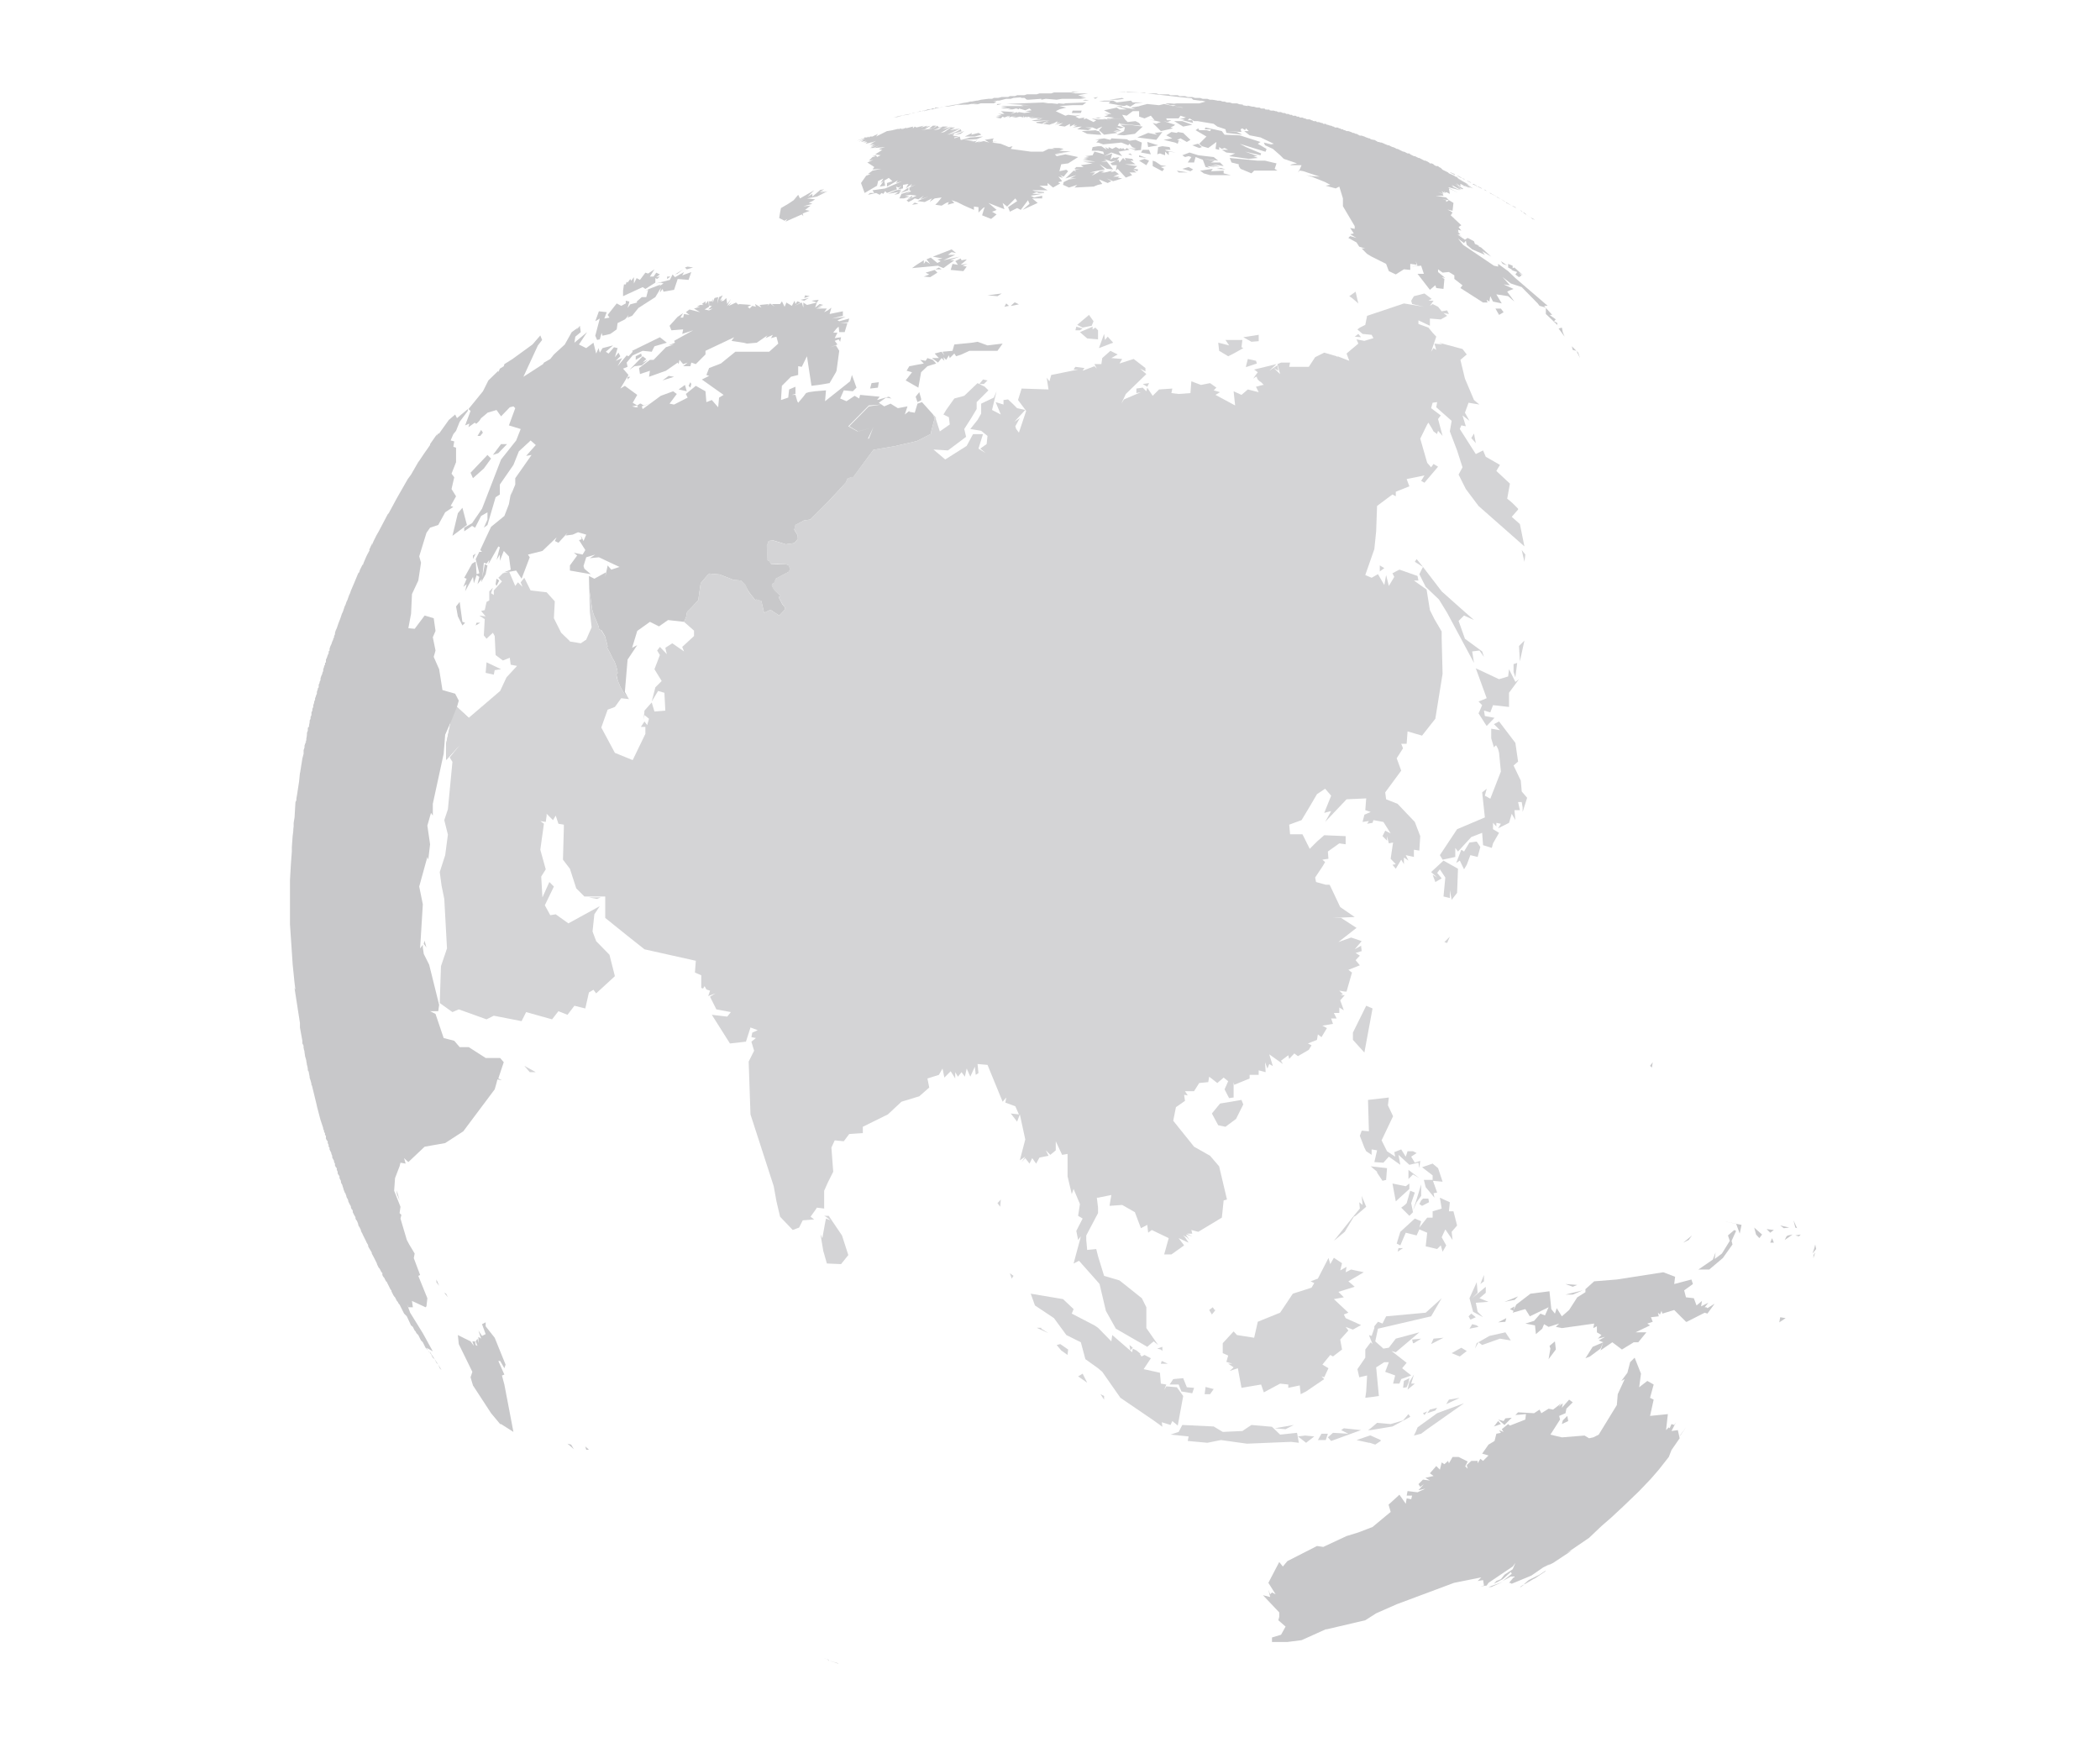 <svg width="688" height="576" fill="none" xmlns="http://www.w3.org/2000/svg">
  <g opacity=".3">
    <path d="M302.064 131.754l-1.484.494-.891 2.967-1.78-.297v-.296l-1.484 1.186.89-2.67-3.166.594-2.374-1.484-2.078.89-.89-.593-4.155.593-6.431 6.527 2.869 1.681 5.046-1.384-1.484 3.757h-.297l1.781-3.757-4.947 1.384H280.892l-2.968-1.681 6.728-6.823 4.155-.297-.891-.593 2.375-1.681 1.781.296-.891-.593-3.858 1.088.89-1.088-6.43-.593-.297 1.186-1.484-.89-2.671 1.78-2.078-.89 1.187-2.67 2.968.297 1.188-1.186-1.484-4.154-.594 2.077-8.211 6.526.296-3.56-3.561.297-2.078.297-.89.296-.89 1.187-1.682 1.978-.297-.495-.594-2.076h-1.187l1.187-.297v-2.373l-2.077.89-.297 2.67-2.374.791.296-4.648 2.968-2.966 2.375-.594v-2.867l1.187.197 1.682-3.461 1.484 9.691 2.374-.296 3.562-.594 2.077-3.56.198-.494.89-6.527-1.088-1.78-1.781.594 2.276-.89-.891-1.187 1.287-.494.494.791.297-1.484-2.078.297.891-1.78h-1.385l1.088-1.384.693-.594.197 1.78h1.781l.891-2.966h-2.375l2.671-.297.297-1.186-3.265.89-.593-.297 2.671-1.187-4.452.594 3.562-.89v-1.484l-4.353.89.593-2.076-1.187.89-1.187.593.89-1.187h-3.561l.89-.296 1.187-.297h-1.484l1.781-.593-1.187-.297-1.484 1.187.593-1.681.594-.89-2.374.296 1.78.594-3.264.79-1.187-.79v1.681l-.495-1.681-2.374 1.087 1.978-1.087-1.088-.396-.594.89-.296-1.088-.891 1.681-1.781-1.087-.593 1.384-.891-1.78-.593.89h-2.671l.89.89-1.484-1.088-.89.791.395-.593-2.968.297.594.89-2.078-1.187.297.89-1.187-.297-.89.89-.594-.593 1.187-.593-4.155-.297v.297l-.89-.791-2.375 1.087.891-1.087-1.385 1.087 1.187-2.274-1.187 1.681-.297-1.978-.89.89-.891.198.594-.791-.891.593.891-1.78-1.187.594-.594 2.076.297-2.076-1.187.296-.594 1.484v-1.187l-.297.791h-.89v1.483h.89l-1.187 1.187 1.484-.297-1.187.594-1.484-.297 1.484-.89-.297-1.978-.89 1.088v-.89l-1.187.89.593.297h-1.187l-1.088.593h1.088l-1.979.593 1.979 1.187-3.463-.89-1.187.89 1.187.89-1.78-.297-.297 1.187h-.891l.891-1.483-1.781 1.186-2.671 2.967.593 1.483 3.859-.297-.297 1.484 3.562-1.187-6.233 3.461.297.593-2.078.89 1.781-.296-2.671.89-4.057 4.153h-1.187l-3.561 2.67.297 1.978 3.264-1.088-.296 1.978 5.54-1.978 3.858-2.67.297.494.297-1.384 1.187 1.384 1.484-.494-1.484 1.187h2.374l.297-1.187 1.484.494 3.166-3.164v-1.187l9.398-4.45-.89 1.187 3.858.593 1.187.297 3.265-.297 3.463-2.373-.594.89 2.374-1.088-.593 1.088 1.781-.494.593 2.274-2.968 2.67h-11.08l-4.749 3.857-3.858 1.483-.89 2.274.89.297-2.374 1.187 7.123 5.043-1.484.89-.297 3.164-2.078-2.373-1.78.692-.297-3.56-3.166-1.78-3.265 2.67.594 1.187-4.452 2.274-1.484-.297 2.374-3.164-1.187-.89-4.056 1.483-3.364 2.473-2.572 1.878-.297-.89 2.869-.988-2.275.692-.891-.594h-.296l-.891.594v.296l.297.297h-.89l-1.089-.297 1.682-.296-1.484-.89 1.484-2.571-4.056-2.967-1.484.89 2.671-4.45-1.781-2.076 1.484-.594-.296-1.384 1.978-2.373 3.265-1.484 2.968.297.89-1.78 4.056-1.187-2.275-1.78-9.102 4.45.198.297-1.385 1.483-.593-.296-2.968 3.56 1.484-2.67-2.078.89 1.484-1.484-.594-1.186-1.187 1.483.891-2.967-1.188-.296-1.78 2.076-.891-.593 2.375-2.077-3.463.89-.89 1.484-.396-1.484-.791 1.78-.891-3.56-2.374 1.78-.594-.296-1.781-.89 2.672-4.055-4.156 3.461.297-1.977 1.781-1.484-.297-2.076-1.187 1.483.594-.89-2.078 1.483-2.275 4.055-3.562 3.263-1.187 1.483-2.078 1.187-.296.494-6.431 4.154 4.749-10.285 1.385-1.78-.594-1.483-2.572 2.967-6.53 4.746-2.671 1.681-.198.693-1.286.791-.494 1.186v-.494l-3.265 3.164-1.781 3.56-4.749 5.834.693.594-1.781 4.746 1.385-.593-.297 1.187 2.078-1.484.297.297h.297l.89-.89.594-.89 1.78-1.483.297-.297 2.968-.89 1.484 2.077 2.869-2.967 1.187-.297.594.594-2.078 5.636 3.859 1.187-1.484 3.758-4.947 6.229-6.233 16.119-3.264 4.746-2.573 1.484v1.186l2.573-1.78.989.594 1.979-3.857 2.077-1.186v2.373l-1.187 2.67 1.187-.89 2.671-9.098 1.385-.89v-3.263l4.452-6.428 1.781-4.449 3.858-3.56 1.682 1.483-3.166 3.56 1.781-.297-5.342 7.614v2.077l-1.484 3.56.297-2.077-.891 4.945-1.484 3.856-4.353 3.56-1.78 3.758-1.781 3.856.593.594h-.89l-1.187 2.373 1.187 4.648-.89.296-.297-4.153-1.187.692-2.573 4.648.792.297-1.088 2.669 1.088-.89-.495 2.374 2.572-4.747.297 2.077.891-2.67.89.593-.594 2.373 1.385-1.681-.197 1.088 1.484-2.67.593-2.867-.89-.396-.792 4.252.495-4.746.89.296.891-1.186-.297 1.384 3.265-5.834.494.296-1.088 4.154 1.088-1.78v2.076l1.286-3.263 1.682 1.78.594 4.351-2.276.89 1.385-.198h.396l2.276-.395 1.78 2.67 2.672-7.021-.594-.89 4.749-1.187 4.649-4.45-.593 1.187 1.187.593 2.968-3.263-.594.89 2.276-.297 1.781-.791 2.671.791-.891 2.077-.89-1.78.297 1.186-.891.297 2.078 3.263-.89 1.484-2.869-.594 1.088.89-2.375 3.264v1.681l6.827 1.186-2.078-1.78-.297-.89.891-2.867 2.968-.89-1.781 1.186 2.968-.296 6.727 3.164-2.671.89-1.187-1.384-.792 3.757.198-1.483-3.759 2.077-1.781-.89.099 4.252.989 6.823.495 1.681.792 1.78.791 1.978.198.988.791.297 1.089 1.879.494 1.78.396 1.582-.198.396.989 1.78.792 1.681.692 1.186.495 1.385.396 1.384.099.989-.396.396.198.988.297 1.187.791 1.879 1.187 2.076 1.583 1.978-1.286-2.373.89-10.581 3.166-4.746-1.682.89 1.682-5.538 4.155-2.967 2.968 1.484 2.968-2.077 5.244.593.692-1.681.297-1.582 1.583-1.582 2.077-2.275.792-5.537 2.176-2.571.693-.594 3.364.297 4.55 1.78 2.375.198 1.385 1.384.791 1.582.693 1.088 1.879 2.373.297-.197 1.682.494.89 3.857 2.078-.989 2.869 1.879.989-.989.792-.89.099-.791-.891-1.088-1.187-2.274.693-.297-2.177-2.176-.692-1.384.296-.593.495-.198.495-1.384 4.254-2.275.494-.89-.593-1.285-1.187-.396-2.572.099-1.979-.099-.495-.89-.593-.297-.198-4.845.494-1.483 1.484-.198 4.156 1.285 2.77-.395 1.187-1.384-.099-1.187-1.088-1.78.395-1.582 2.77-1.484 2.078-.296 5.54-5.538 4.056-4.351 2.078-2.274.495-1.187 1.187-.494h.692l6.629-8.999 6.925-1.187 7.321-1.681 4.65-2.373v-.593l1.187-4.549-.594-1.286-3.561-3.955zM351.431 30l-.594.297 2.671-.297h-2.077zM313.243 34.45h-.593l1.78-.297-1.187.297 1.781-.297-1.187.297 3.165-.297-1.385.297 2.276-.297h-.297l1.781-.297-1.187.297 2.374-.297-1.484.297h1.187l.99-.297h4.353l.89-.593h-1.187l1.484-.296h.593l2.276-.594h1.484l.89-.296 2.572-.198-.198.198h1.188l.494.296h-.198l.594.297h.594l4.056-.297v.297l1.484-.297 3.561.297 1.781-.297h6.134l1.781-.296-1.781-.297 1.484-.297h-1.484l-.891-.296 3.265-.594h-4.155l-1.484-.296h-5.54l-.89.296h-3.859l-.89.297h-3.166l-.89.297h-2.375l-.395.197-.495.1h-1.484l-.594.296h-2.077l-1.187.297h-1.385l-.594.296h-1.187l-2.375.297-1.187.297h-.297l-1.582.296h-.495l-.891.198.792-.099-8.409 1.582h.89l2.968-.494zM301.074 36.625l.99-.197.791-.198-.198.198 2.276-.594h.692l.495-.198.494-.098h-.197l1.484-.297h.296l1.188-.198-1.583.198h-1.385l-.198.297h-.891l-.099.099-.099.098-.593.1.692-.199-1.088.198h-.297l-.099.1-1.088.296.989-.198-.593.198H302.36l-.296.198H301.47l-1.385.395.89-.198h.099zM300.085 36.823l-.989.198-.396.198.693-.198.692-.198zM298.7 37.219l-3.66.692 2.275-.297 1.385-.395z" fill="#47484E"/>
    <path d="M295.534 37.91h-.494l-2.375.594 1.286-.198 1.583-.395zM294.644 38.208l-.693.098-.692.198 1.385-.296zM317.002 33.461l-.494.099h.197l.297-.099zM315.914 33.56l-1.484.297 2.078-.297h-.594zM368.546 30h-2.375l2.671.099-.296-.099zM373.492 30.297l-4.65-.198.594.198h4.056zM375.471 30.494l-.495-.197h-1.484l1.979.197zM359.147 39.394l-.89.593-1.781-.89-.594-.296-.89.296.297-.593-1.781.297-1.187-.593 1.781-.594-1.781.297-2.374-.297-.891.297-3.166-1.483 1.188-.594 2.275-.593-2.275-.495 4.353-.296h3.264l1.187-.89-7.419.296.593.198-2.275-.198-.297.198-1.781-.198h-2.968l1.781-.296h-1.187l-12.663.494 7.617.396h-2.869l.891.296h-7.42l2.077.495h-2.077l.89.297h2.375l-.891.296h1.484l1.187-.296.891.296v-.296l2.077.593 1.385-.593.693.593-2.078.297 1.781.296-2.077.297-1.781-.297-.594.297v-.297l-2.077.594 1.187-.594-4.452-.296 1.187.89h-2.078l1.188.296-1.682.297h1.978l-2.275.297h1.484l-1.484.296 1.682.297.593-.593.594.296 1.484-.593-.594.593.891-.593-.297.593.89-.296h1.484l-1.484.296h1.484l1.188-.296 1.187.296v-.593l.297.593.593-.296.297.296.297-.296.89.296 1.385-.296-1.781.593 4.749-.297-2.572.297.791.296 1.187-.296-.791.395-2.671.198 1.088.297 4.749-.297-4.353.593.198.297 1.78.297.891-.594 1.484-.593-1.187.593-.594.297 1.286-.297h.198l-1.781.594 2.078.296 1.484-.593-.891.593 2.078-1.186-.297.593 1.187-.297-1.78.89 2.671-.593-1.484.89 2.077.297 1.682-.89v.89l1.781-.89-.594.593h1.188l-1.484.593 2.968-.296-1.484.89 3.561.296 1.187-.593-2.077-.297h2.374l1.385.594.396-.297 1.385-.593-1.088 1.186 1.681 1.484 4.452-.594-1.484-.593 2.375.297-2.078-.594 2.375.297-1.781-1.187 1.484.297 1.187-.297-2.078-.593.594-.89.297.297 6.727.593-.593-.89-1.188-.593-2.572.296-.89-.89-.891-1.483 1.484.297 1.979-1.483h2.078v1.78l1.78.593 2.078-.89 1.187 1.483-1.781-.297 3.859.89-.891.297-.593.297-1.188-.297 2.672 2.67 4.056-.89-.891-.297 1.188-.593.296-.297-3.759-1.186 1.385.296 1.187-.593h-1.484l-.198-.593h4.057l.593-.89 1.781.593-2.078.593h1.781l-.89.297 3.561.89-.297-.89h-1.484l.594-.593 1.484.89h1.187l1.682.296 3.562.594 1.187.89 2.671.89.297 1.186 5.243.594-1.781-.89-3.462-.297 4.946.297-.297-.89.594-.297.89.593.297-.593.891.89h-1.484l1.78 1.385 3.562.692 4.353 2.076-.89.198-2.375-.593.396.89 2.572 1.186 2.375 2.077 1.187 1.187 4.353 1.483-1.682.297-.594.296h3.76l-.594 1.385-.594.989.594-.594 1.187.198 5.343 1.78-2.968-.198v-.099h-.297l-1.187-.197 1.484.395v.099h.296l4.452 1.78 1.682.89-1.484.297 3.265.89 1.187-.594 1.187 3.857v2.57l3.859 6.527v.89l-1.484-.296 1.187 1.78-1.187.296 2.077 1.187-2.077-.593-.594.593 2.671 1.483.891 1.385 1.978.593h-1.187l1.781 1.78 1.484.89 4.748 2.373.891 2.373 2.275 1.088 2.671-1.681 2.078.198v-1.978l2.078.297-.297-1.187.593 1.483-2.077.297 3.265-.297.89 2.67h-2.078l4.057 5.241 1.78-1.483.297.89 2.375.297.296-3.264-.89-.593 1.187.297-2.374-1.978v-.89l1.484 1.088 2.077-.198 1.781 1.088v1.186l2.671 2.077-.692.89 7.42 4.746h1.484l-.297-.89.89.594.297-1.78.89 1.78 2.869.593-1.78-2.966 3.858.593 2.077 1.78-2.374-3.263.594-.297 1.484-.593-3.265-1.484 2.077.297-2.374-2.67 2.671 2.077 3.562 1.186 5.243 5.34.594.791 2.077.594v2.076l4.65 4.45-.89-.89v-.593l-1.089-.594.594-.593-2.078-1.483h.891l-2.078-2.275-.296-.395-.297-.297h1.187l-10.586-9.097-2.374-2.275-3.265-2.373v.89l-1.385-.297-10.091-6.823-1.682-2.076 1.979 1.483.593-.791.297 1.384 1.781 1.484 4.155 1.78-.89-1.187 2.968 1.78-3.265-2.967-1.187-.593h.593l-1.484-.594-.296-.89-2.078-1.087-.89.593-2.573-1.78 1.781.89-1.484-.89h.792l-1.682-1.483 1.088.89-.198-.89 1.088.296-.89-1.186.89-.593-3.462-3.264.593-.89-.89-.593-.791-.395 1.681.395.297-2.571-1.484-.89-.89.593V65.6l-1.187-.297 2.077.297-.89-.89-3.562-.593h2.672l-.297-.594-1.484-.593 1.781.593-.594-.89.89.594v-.594l.297.594.297-.297 1.187.593-.297-1.78 3.166 1.484-3.463-1.78h.594l3.265.89-2.77-1.385.692.198-.593-.593 2.077 1.187h.198v.296h.89l-1.385-.89 1.781.89.198-.297-2.869-1.483 1.385.593-.791-.89 1.385 1.187v-.89l1.187.593h-.297l1.484.594-1.187-.593h.297l1.187.593h.593l-1.187-.593.792.296.395.297.594.297-.89-.495 1.187.495-2.375-1.583.891.396-.297-.297-.297-.099-.297-.197-1.088-.594-1.781-.89 1.979.89-1.979-1.088.495.198-.791-.593h-.297l-.297-.297-1.781-.79-.297-.297-1.78-.89-.297-.297-.297-.297-.593-.297-.297-.296h-.594l-.593-.297-.297-.296-.594-.297h-.593l-.297-.297-1.088-.593h-.396l-1.682-.89h-.297l-1.187-.593h-.297l-1.187-.594-.297-.296h-.593l-1.188-.594h-.296l-.594-.296-1.187-.594h-.297l-.495-.296-.692-.297h-.198l-.594-.297-.593-.296h-.297l-1.187-.495-.89-.395h-.297l-.594-.198h-.297l-1.187-.692h-.297l-.89-.198-.297-.297h-.297l-.791-.296h-.099l-.594-.297-.89-.297h-.594l-1.088-.593h-.297l-.593-.297h-.297l-.594-.296-.89-.297h-.594l-.593-.297h-.297l-.297-.296h-.297l-.395-.1-.099-.098-.099-.099h-.297l-.593-.297h-.891l-.297-.296h-.296l-.594-.297h-.297l-.791-.297h-.297l-.396-.296h-.791l-.297-.297h-.297l-.89-.297h-.594l-.297-.296h-.593l-.495-.1-.099-.197h-.297l-.593-.297h-.891l-.593-.296h-.297l-.594-.297h-.89l-.297-.296h-.593l-.495-.297h-.89l-.297-.297h-.594l-.593-.296h-.594l-.594-.297h-.593l-.594-.297h-.89l-.594-.296h-.296l-.594-.198h-.89l-.693-.198h.297l-.495-.198h-.198l.198.1h-.198l-.692-.1h-.198v-.198l-.396-.098h-.89l-.495-.297h-.89l-.99-.297h-.494l-1.583-.395.099.197-1.781-.296h.297l-.198-.198-.989-.099-.891-.297h-1.484l-.89-.296h-.89l-.792-.297h-.593l-.891-.296h-.89l-.297-.1-1.286-.197h-.792l-.89-.297h-1.484l-.89-.296h-1.682l-.891-.297h-1.484l-.89-.297h-1.781l-.593-.296h-2.375l-.593-.297h-3.166l-.89-.297h-2.869l10.486 1.187 3.958.395.494.495 2.276.297h.593l1.187.296-2.077.593h-8.211l.89.198-2.078-.198h-1.78l1.78.594h1.781l-.89.296 3.264.495h-.593l-2.671-.495-2.968-.692-1.682.396-3.858-.396-2.671.692h.296l-2.968.495 1.484.593-4.155-.692-.494-.396h-1.781l1.286.297 2.275.791h-2.374l-.89-.593-4.156.89 2.375 1.187h-2.375l1.484.296-1.484.594 3.265.296-1.187.297 4.749.296-5.936-.296.297.296 1.484.297-1.781-.297-1.484-.296.89.296h-2.275l-2.078-.296.594.296.89.297z" fill="#47484E"/>
    <path d="M359.741 31.78l-1.484.297.593.296.891-.593zM368.249 32.373l-.594-.296-4.155.593h2.671l2.078-.297zM354.695 32.967h2.078l-1.187-.297-.891.297zM363.203 33.856l5.046.89.89-.296 1.187.494 1.682-1.088 2.375-.296h-3.265l-.594-.593-4.65.593-1.187-.593h-2.968l-1.682.296h3.76l-.594.593zM326.797 34.054l-.297.396 1.682-.396h-1.385zM351.134 37.02h2.968l.296-.79h-2.968l-.296.79zM358.851 38.8h.89l1.088-.296h-1.088l-.89.297zM387.343 39.69h-2.671l2.967 1.78 2.968-.592-3.264-1.187zM367.062 40.877l1.484.89-.297 1.187-2.374 1.187 2.374.198 3.561-.495 2.573-2.373-4.353-.594h-2.968zM347.968 59.37l-1.187-1.484 1.484.395-.891-.89 1.089.495 1.484-1.78-.594-.494-2.275.494.593-2.274 2.276-.297 3.264-2.077-4.155-.89-2.869.594-.593-.594 3.264-.296h-2.968l4.947-.594-3.759-.296 1.385-.594-1.385-.296h-2.375l.891.296h-2.078l-1.781.89h-4.056l-6.529-.89.593-.89-1.187.297-2.671-1.088-2.869-.395 1.781-.495-1.484.297v-.692l-.594.692.89-1.187-2.968.495 1.484.89-1.78-.495-2.078.495 1.187-.495-2.077.495.89-.89-.593.395-1.781.297 1.187-.297-3.166-.395 4.056-.198 2.078-.89-4.155.297-2.869.79h-.297l-.297-1.087-1.781.593v-.296l1.484-.297-2.077-.297.297-.098.296-.1-.296.1.296-.495-2.077.297 5.045-1.187-2.374.297 1.781-.297-.297-.593-1.583.89-2.869.89 4.452-2.077-3.858 1.187 3.561-1.187-3.265.593 1.781-.89h-1.385l-2.176 1.484-1.188.297 3.562-2.077-2.968.89 1.781-.89h-1.781l-1.187.89-1.781.297 2.968-1.187-1.187.297-.495-.594-1.286.89-4.056.593 2.671-.593-1.484.297 1.979-1.187-1.089.297-.593.297.099-.1.494-.494-2.077.593.89-.593-2.077.593 1.781-.593-2.078.593-.594-.296-.593.593v-.593l-2.375.593.297-.297-1.484.594.594-.593-.792.593v-.297l-1.187.297.495-.297.692-.297-.89.396-2.078.495-1.78.296-3.562 1.78.594-.89-.891.495.297-.198-1.187.593h-.791l-.396.297-.297-.297-.198.297h-.89l-.297.296-2.374.791 2.968-.79-2.375 1.186 1.781-.692-.89.692 1.681-.396-1.088.594 1.484-.594-1.187.594 1.187-.198-.593.593 2.473-.593.989-.396-1.978 1.187 1.385-.198-1.781.495 2.077-.297-1.681.593 1.088-.296-.891.593 1.781-.593-1.978.89h1.088l2.077-.89-1.78.89 3.561-.297-2.077.593.89.297h.297l-2.375 1.483 1.781.297-1.187.593-.297-.593-1.187.297h1.187l-1.187.296-1.187 1.187 1.484-.297-1.979.89 2.276 1.484-.594.79 2.968-.197-2.968.593-1.484 1.088h.89l-1.484.593-1.681 2.374 1.187 3.263 4.056-2.373.297-1.187v-.297l1.187-.593.593-.297-.89 1.484.989-.693-1.286 1.88 1.781-.297-.297-1.681 1.484-.89 1.187 1.087-1.78.594v1.186l3.561-2.076-.593.89 1.978-.594-5.54 2.373-4.155.594.594.89h-1.385l-.693.593 2.671-.593 1.187.593.594-.593.593.297.594-.89.594.593 3.264-1.187-.296-.89.89.297.89-.593-1.187 1.186 1.682-.297v-1.186l1.781-.297-.891 1.483 2.078-1.483-.594.89 1.781-.593-2.077.89v.89l.593.297-2.077 1.186 1.78-1.187-2.869.89-.692 1.484h1.484l1.781-.594-1.484-.296 1.78-.297 2.078.297-2.671 1.186-.594.297.594.593 1.187-.593.89-.593 1.188.296 1.78-1.186-1.187 1.186 2.671-.89-2.968 1.187-.593.297 2.374.296.594-.296 1.78-.89-.593.89v.296l.198-.296 1.286-.89 2.275-.297-1.187 1.483-.89.89 2.077.297 1.484-.89.891-.297-.297.594v.296l.89-.296 1.187-.297-.89-.89 1.781.593 2.374 1.187 3.166 1.384v-1.087l1.484.198v1.78l1.484-1.484.593-.296-.296.692-.594 1.977 2.968 1.187 1.781-1.483-1.484-.89.89-.297.594-.297-2.671-2.274 5.243 2.077-.594-2.077 1.484 1.187 2.672-2.67.593.89-2.968 1.978.594 1.483 2.374-1.187 1.187.593 2.375-3.164.494 1.187-2.275 1.977 4.947-2.274-1.781-1.483h3.264v-.89l-2.671.593-1.088-.593 3.759-.593h-3.264l1.484-.594.593.297h1.781v-.297l-2.968-.297.495.198-1.385-.494h5.045l-2.671-1.483h2.671v-.89L345 61.446l2.078-1.187h.296l-.296-.296-.297-.1v-.197l1.187-.297z" fill="#47484E"/>
    <path d="M303.845 41.47l.89-.296-1.385.495.495-.198zM304.438 42.064h1.385l.891-.89h-1.089l-1.187.89zM311.561 41.767l.495-.296-.594.297h.099zM315.914 42.954l-3.265 1.286 2.078-.396 1.187-.89zM414.648 49.678l.297-.89-2.869-1.68.89-.594-6.826-2.175-4.947-.198-.89-1.187-5.343-1.187-.296.594h2.077l-.297.593-1.187-.297h-2.374l-.297-.593-.495.297-.395.296 3.561 2.077-2.374 2.373.89.791 2.078.594 2.671-1.978-.297 2.274 1.187.297v-.89l.891.593.89-.296 1.187.593h-2.077l1.484.89 2.869.297-1.979.89 6.431.89 2.968-.297-1.484-.593h1.484l-4.156-1.484 5.046 1.187.198-.593-4.947-2.077-2.077-1.088 8.31 2.571h.198zM359.741 42.954l-.891-.297-4.452.297 1.781.89 3.562.297h1.088l-.791-1.187h-.297zM378.241 43.547l.89.594-2.968-.594-3.561 1.484 6.233.79 1.978-2.57-2.572.296zM386.749 45.327l2.078 1.187 1.187-.692-1.781-1.681-.594-.594-1.78-.296-.297.296-1.781-.296-1.682 1.088 1.979.988-2.869.495 3.759.89.891.395.296-.989 1.188.594-1.484-.89h-.297l.593-.198.594-.297zM316.112 44.734h3.265l2.077-.593-.296-.297-.594-.297-2.374.594.296-.593-2.374 1.186zM374.086 46.712l-2.078-.89-1.978.296-.891-.494-5.045-.297-.297.495-2.077-.495-1.979.297-.89.198h1.187l-.297.296-.594.594h.594l1.682.593 5.936-.593 2.275.89.396-.495.89 1.088 1.385.593-2.671-.296 2.374.593-.593.297 2.968-.297h-.594l.297-2.373z" fill="#47484E"/>
    <path d="M374.383 49.085l-.594.89 3.265.593-.594-1.483h-2.077zM376.164 48.195l3.264-.593-3.561-1.088.297 1.681zM393.773 48.195l-1.187-1.088h-.198l-1.781.495 2.276.89.89-.297zM372.602 54.425l-4.056-.593h3.462l-1.682-1.187h1.089l-.495-.593-2.374-.297.297.89-.891-.89-1.187 1.483-.297-.89-.593.198.89-1.088-1.781.297v-.297l-1.187.89.594-2.076-2.672.89 2.375-1.187 3.561 1.187-1.187-1.484 3.562-.593-.891-.593-.593.593-.594-.593-.297.296-.593-.296-.297.296-1.187-.593-1.187.593-1.188-.593v.593l-1.187-.593.594.89-1.781-1.187h-1.088l-1.781.297-.297 1.187h2.078l1.682.296.296.89-1.978-.593-1.187-.297-.594 1.187-2.374.297 1.187.296-1.781.297 1.484.297-1.781.296 4.155.594h-4.155l3.265.593-3.858.593.89.594h-2.374l-.594.593 1.781.198h-1.781l.594.593-.891-.198-2.671 2.571 3.562-1.087-2.078 1.087h2.078l-2.375.297-1.78.89-.198.89 1.978.89 2.672-.89-.891.89 5.936-.297h.297l1.484-.593 1.385-.297-1.088-1.483 2.869 1.187 1.187-.594-1.484-.89 2.077.89 2.968-.89-1.484-.296.594-.297h-2.078l2.078-.89-3.858.395 3.561-.395-1.187-.89-3.858.89 2.374-.495.594-.593-2.375.593h-1.187l1.187-.593-1.781.198-.494.395-2.078 1.088 1.187-1.087h-1.78l2.671-.594 2.275-.395-1.781-1.681 2.375 1.483 2.077.198-2.077-2.571h-1.781l1.781-.297-.891-.593 2.375.89 1.682-.297-1.979.89.594.593h1.484l-.297 1.78.593-.593 2.672 2.868 2.077-.791-.89-.89h2.275l-1.187-.99 1.484.594.297-.593-1.484-.198 1.187-.89zM381.704 49.085h1.78l-.296-.89-2.375-.297-1.385.297-.297 2.373.891-.296.791.296.891.297v-1.187l1.187 1.187v-1.187l2.374.297-3.166-.593-.395-.297zM394.96 54.722l1.484.296-.89-.593 2.671.297-1.781-.594 3.265.594-2.374-.89 3.561.593-1.187-1.187h-2.968l1.187-.593-3.561-.593 4.749.593-1.484-1.187-5.046-.593-2.869-.89-2.374.89.89.593 1.187-.296.891.296-1.188 1.78h2.078l.495-1.78 2.374.89.89 2.374z" fill="#47484E"/>
    <path d="M370.327 50.272l-.693.296 1.286.297-.593-.593zM373.196 50.865v.593l2.374.297-2.374-.89zM417.616 55.315l.593-1.78-3.759-.89h-2.374l-9.201-.89.594 1.483 2.374.594v.593l.594.89 3.561 1.483.89-.89h7.618l-.89-.593zM373.196 52.645l2.374 1.483.89-1.483-1.484-.593-1.78.593zM380.319 54.128l-1.781-1.186-.891-.297v1.78l3.166 1.681.594-.791-1.088-.593 1.78-.297-1.78-.297zM387.343 55.315l2.671.791.89-.593-1.484-.791-2.077.593zM398.522 55.315l2.968.198-1.484-.495-1.484.297zM400.896 55.908l-4.155.198.594-.791-4.155.593 1.187.89 2.077.594h6.827l-2.375-.594v-.89zM386.156 56.502h2.968l-3.562-.594.594.593zM476.48 56.996l-1.187-.494h-.297l1.781.89-.297-.396zM478.953 58.38l-.198-.197-1.088-.594h-.297l1.089.594.494.197zM479.646 58.776h.297l-.594-.297-.396-.099.198.1.495.296zM482.02 59.963l-.297-.297-1.088-.494.198.197 1.187.594zM483.9 61.05l-.099-.197-.594-.297-.296-.297h-.594l1.187.593.396.198zM485.285 61.742h.297l-1.187-.593-.495-.099.198.1 1.187.593zM297.612 62.336v-.89l-2.572 1.78 2.572-.89zM268.526 62.336l.198-.099.692-.494-.89.593z" fill="#47484E"/>
    <path d="M257.94 71.73l-.593.89 5.342-2.373.495.593-.198-.89 2.275-.89-1.484-.297 1.781-1.384-2.374.198 2.968-.791-1.188-.396 1.188-.494.89-.594-2.671-.296 3.265-.594 3.561-1.78-2.968.89 2.375-.89-2.078.297 1.484-.89-1.286.198-2.572 2.175v-.89l-1.484.89 2.077-2.076-4.65 2.67-.593-1.187-1.484 1.78-1.781 1.187-2.374 1.384-.297 1.483-.297 1.78 1.781.89.89-.593zM295.336 62.04l-1.78.296-2.672 1.187 3.463-.594-1.385.89 1.484-.297.89-1.186-.89.494.89-.79zM487.066 62.633l-.297-.297-.594-.297.297.297.594.297zM488.748 63.523l-.495-.297h-.297l1.187.593-.395-.297z" fill="#47484E"/>
    <path d="M489.539 63.918l-.791-.395.593.395h.198zM489.935 64.116l-.396-.198.693.494-.297-.296zM491.716 65.204l-1.484-.791.296.296 1.188.495zM492.903 65.896l-1.188-.692 1.484.988-.296-.296zM489.638 64.116l-.297-.198-.198-.099.495.297zM298.799 64.116l-1.484 1.186 1.484-.593v-.593zM495.277 67.379l-1.979-1.187.198.297 1.781.89zM496.761 68.17l-.297-.296-.593-.297-.594-.198.89.495.594.296zM299.689 66.39l-.89.692 2.078-.296-1.188-.396zM498.839 69.357l-.891-.594.495.396.396.198zM499.729 69.95l-.297-.297-.593-.296.89.593z" fill="#47484E"/>
    <path d="M499.432 69.95l.693.495-.396-.495-.89-.395.593.395zM501.015 70.939l-.89-.494.198.098.692.396zM501.411 71.137l-.396-.198.495.297-.099-.1zM502.895 72.027l-1.385-.791.494.494.891.297zM498.839 69.555l-.396-.396-.198-.099.297.297.297.198zM307.307 87.057l.594.297 1.187.495 1.484-1.088 2.077-1.484h-1.484l3.265-1.186-5.342 1.186 3.858-1.78h-2.374l1.187-.89 1.484.297-1.484-1.186-6.134 2.373 3.166.593-1.682.297 1.088.593-1.088.593-2.176-1.78-1.385.594 1.187 1.483-1.484-.89-.594.89v-1.187l-2.374 1.484-1.484 1.088 8.508-.792zM316.706 84.98l-1.682.297-.297-.593-1.781.89.297.297.594.89-1.781-.297-.594 1.978 4.155.395 1.089-1.483-1.386-.297 1.682-.593-2.275.297 1.781-1.484.198-.296zM492.309 86.464l1.484.495-2.078-1.385.594.89zM496.167 87.65l-.593.198v-.79l-1.484-.594v1.187l1.484.79h-.594l2.078.693-.594.791 1.187.89.891-.593-.891-.89 1.385.89-2.869-2.571zM227.073 87.65l-1.78-.296-.891.297.594.593 2.077-.593z" fill="#47484E"/>
    <path d="M307.604 87.65l-1.187.594h2.077l-.89-.593zM211.442 94.672l3.265-2.077v-1.483l.594.296.89-.79-1.187.197 1.187-.89-1.187-.593-.89 1.285h-1.188l1.484-2.373-2.077 1.384-.891-.296-1.78 2.373-1.089-.593-.89 1.78v-2.077l-.89 1.187-.297-.594-.891 1.187-.296-.297-.297.89h-.594l-.297 2.077v1.78l6.431-2.967.89.594zM223.809 88.244l-2.671 1.681.89-.297 1.781-1.384zM304.735 90.815l2.374-1.483-.89-.89-2.968.89 1.187.593-1.781.692 2.078.198z" fill="#47484E"/>
    <path d="M195.613 111.383l.891-.197.593-2.077.297.89 2.572-.593 2.078-1.484.297-2.076 2.374-1.187.594-.593.593-.89-.296.89 1.484-.593 2.077-2.571 5.54-3.56 1.781-2.967-.297 1.483.891-1.186.296.89 3.463-.594 1.187-3.56 3.562.297.89-2.571-2.968 1.088.594-1.088-2.968 1.681-.792-.89-.89 1.78-4.749 1.187 1.781-.297.89.297-1.484.89.594-.594-3.858 1.484-1.187.593.89-.297-.594 2.374h-1.484l-1.681 1.483.197.297-2.275.593-.89 1.187.593-2.077-1.187-.297v.89l-1.484.791-1.484-.79-2.968 3.757.594.89-1.682.297.791-2.077-2.572-.297-1.187 3.264 1.484-.89-1.484 5.636.593 1.384z" fill="#47484E"/>
    <path d="M218.565 90.617v.791l1.089-.79h-1.089zM323.532 96.748l3.265.297 1.385-.89-4.65.593zM141.795 442.752l-3.265-5.934-4.155-6.724-1.088-2.966.494 1.186h1.484l-.297-2.076 4.452 2.076.297-.296.297-2.67-2.968-7.318.593-.297-2.077-5.537.297-1.484-1.781-2.966-.791-1.483-2.078-7.021.297-1.187-.594-.593.297-2.077-2.078-5.241.297-4.153 1.484-3.857.297-1.186 1.682.296-.495-1.78 1.385 1.286 5.342-5.043 6.728-1.187 5.936-3.857 10.289-13.745.593-2.076.297-1.187 1.484.297-1.187-.594 1.781-5.34-1.188-1.384h-4.748l-5.541-3.56H150.6l-1.781-2.076-3.463-.89-2.671-7.911-1.781-.89h2.671l.297-2.077-3.265-13.152-1.78-3.56-.297-2.076v-.89l-.891 1.186.891-14.437-1.187-5.834 2.671-9.691.297.89.593-5.043-.89-6.131 1.187-4.154.594.89v-3.856l3.561-16.415.495-6.23 1.781-4.055-1.484 7.021v5.34l4.748-5.34 2.671-8.504-3.858-3.56.594-2.076-1.187-2.275-4.156-1.186-1.088-6.824-1.781-4.054.594-2.076-.89-4.351.89-2.077-.594-4.153-2.968-.89-3.264 4.351-2.078-.198.891-4.747.296-6.427 2.078-4.45.89-5.834-.593-2.077 2.374-7.713 1.187-1.681 2.671-.89 2.276-4.153 2.671-1.78-.89-.297 1.78-3.164-1.484-2.374.891-3.856-.891-1.187 1.484-3.758v-4.746l-.89-.297.297-1.78-1.187-.296.89-2.077.89-1.088 1.188-2.966 2.671-3.56v-.594l-3.562 2.967-.593-1.187-2.078 1.78-2.968 4.154-.198.296h-.297l.891-1.186-.891 1.186-.593.791.198-.593-2.276 3.263v.297l-2.077 2.967-1.781 2.669.297-.593-2.671 4.648-1.089 1.483-3.561 6.23-2.671 4.944-.297.297-2.968 5.636-.792 1.385-.395.791-.495.989-.594 1.483.198-.89-1.088 2.373h.198l-.792 1.484-.296.593-.891 2.077-.296.89v-.396l-.891 1.78-.297.89-.296.297-1.484 3.56-.891 2.076-.297.89-.296.593-.594 1.682-.297.593-.297.89-.296.593-.594 1.78-.297.593-.297.89-.197.594-.693 1.78-.198.593-.297.89-.296.593-.297.89v.495l-.297.593v.396l-.198.395-.099.099v.297l-.297.593-.296.89-.297.593-.297.89v.594l-.297.296v.594l-.297.593-.296.89-.297.593v.89l-.297.198v.593l-.297.396v.296l-.297.791v.594l-.296.593v.297l-.297.593-.297.89v.593l-.297.594v.296l-.297.594v.89l-.296.296v.297l-.297.89v.593l-.297.594v.197l-.297.693v.494l-.296.593v.396l-.297.791v.593l-.297.594v.593l-.297.593v.89l-.297.594v.593l-.296.593v.593l-.198.89v.396l-.099.198-.297.296v.89l-.297.791v.594l-.099.791-.099.395v.594l-.395.89.296-.495v.198l-.296.593-.198.594v.593l-.297.89v1.187l-.396 1.483-.791 4.944v-.296l-.297 2.966-.594 3.857-.296 1.78v.494l-.297.593-.297 5.044-.297 1.78v1.186l-.297 2.077.297-1.483-.297 2.274v-.198l-.296 4.055v1.483l-.297 3.856L95 288.39v14.437l.89 13.251.594 5.835.297 2.373-.297-.594 1.78 11.471v1.484l.792 4.351v.89l.297.494.099.395v.594l.099.296v.099l.198.693v.197l.198 1.385.395 1.384v.198l.198 1.088v.197l.099.198.198.989v.593l.198.198.198.692v.297l.099.297v.099l.099.395v.396l.296.89.297 1.087v.396l.198.297 1.583 6.526v.198l.099.198v.099l1.088 4.153.89 2.67v.296l.198.396v.099l.099.099v.494l.297.297v.593l.297.297v.89l.297.593.296.297v.593l.297.593v.594l.297.296v.594l.594 1.186v.297l.296.593v.594l.594 1.087v.396l.297.494v.594l.297.593.296.297v.593l.297.593v.594l.198.296.396.594v.593l.297.593.098.099.099.494v.297l.396.692.198.693v.098l.099.099.198.791.297.693v.197l.197.099.396 1.088v.198l.297.593.099.099.198.494v.297l.593 1.187.099.099.198.494v.297l.297.593.198.099v.099l.099.296v.396l.593 1.187.099.099.198.395v.396l.297.593.198.099v.099l.396.989v.296l.296.594.099.098.495.989v.297l.297.593.099.099.198.495.593 1.186.594 1.187v.099l.593.989v.395l.297.593.198.297.692 1.187v.296l.594 1.088.198.396.89 1.78v.197l.594 1.187.297.297.593 1.186.297.198v.692l.297.594.297.296.593 1.187.297.198v.099l.594 1.186.296.594.297.593.297.297v.296l.594 1.187.296.494.297.297.297.593.297.594.297.296.296.594.297.296 1.484 2.967.891.89 1.385 2.966.593.495.594 1.186.297.297.296.593.594.594.89 1.78.594.593.89 1.78.891.89-.594-.89 2.078 1.187z" fill="#47484E"/>
    <path d="M140.607 443.048l.297.297-.593-.89.296.593z" fill="#47484E"/>
    <path d="M140.904 443.345l.297.297.594 1.186.593.495.594 1.186.593.594-2.671-4.055v.297zM144.07 448.289l.594.594-1.089-1.78.495 1.186zM263.777 96.748l-.297.89 1.781-.593-1.484-.297zM263.48 98.528l1.484-.89-2.671.594 1.187.296zM332.337 99.122l-1.187 1.087h.296l2.375-.494-1.187-.593h-.297zM329.072 100.506l1.484-.297-.89-.79-.594 1.087zM492.606 102.286l-.89-1.187h-1.781l1.187 2.077 1.484-.89zM512.59 110.296l-.594-1.484-.296-1.483-1.089.297 1.979 2.67zM320.267 111.977l-1.781.296-5.837.594-.593 2.076-3.265.297.594 1.187-.891-1.187-2.275.593 1.385 1.484h-2.276l1.979 1.483 1.187-1.483.891.89-.297-1.187.89.89.891-1.483.296.89 1.484-1.484.594.89 1.781-.593 2.572-1.187h9.201l1.681-2.373-4.946.593-3.265-1.186zM516.448 114.943l-1.484-1.483.297 1.187 1.187.296zM517.042 115.537l-.594-.594 1.187 2.374-.593-1.78zM208.277 116.723v1.187l1.978-1.187-.198-.89-1.78.89zM210.255 119.69l2.078-1.78-1.781.89 1.187-1.187-1.187-.89-4.353 4.45 1.682-1.186 2.374-.297zM303.844 117.317l-.593.89-1.781-.297 1.187 1.187-4.748.89-.891 1.483 1.781.494-2.078 2.67 4.155 2.374.891-5.044 2.077-1.977 2.869-.89-1.088-1.187-1.781-.593zM219.06 123.151l-1.979 1.483 3.76-1.186-1.781-.297zM205.605 124.338l.891-.89h-.891v.89zM226.183 125.228l-.593 1.186.593.593.297-1.186-.297-.593zM285.542 125.524l-.495 1.78 2.573-.297.297-1.779-2.375.296zM224.403 126.118l-2.078 1.483 2.671.593-.593-2.076zM301.767 131.161v-.594l-.594-2.076-1.187 1.483.594 1.78 1.187-.593zM157.624 140.852l-1.187 1.977h.89l.89-1.087-.593-.89zM164.153 145.499l-2.671 3.56 1.781-.593 2.869-2.967h-1.979zM154.952 156.673l3.562-3.164 2.374-3.263-1.187-1.187-5.54 5.834.791 1.78zM151.49 166.364l-1.484 1.78-1.781 7.417 4.749-3.56-1.484-5.637zM154.953 181.988v1.187l.89-1.78-.89.593zM162.669 189.603l-.297 1.779.297.594.891-1.78-.891-.593zM150.006 201.963l1.484 2.967.89-.89-.89-.297-.89-6.526-1.188 1.483.594 3.263zM155.843 204.93l1.484-.89h-1.187l-.297.89zM427.311 304.904l2.078-.593-2.672-.396.594.989zM138.827 309.255l.89 1.187-.594-2.077v-.297l-.296 1.187zM541.478 348.018l-.89 1.187.593.593.297-1.78zM130.022 391.232l.89 2.076-.593-2.076-.297-1.187v1.187zM588.767 402.406l-1.187-2.571.594 2.373.593.198zM568.783 400.923l1.187 3.263.594-2.868-5.936-1.186 4.155.791zM586.195 402.208l-2.968-.692 1.187.89 1.781-.198zM575.313 404.483l1.088 1.186.89-1.186-2.572-2.275.594 2.275zM579.962 403.889l1.188-.89-2.375-.296 1.187 1.186zM568.189 402.999l-2.077 1.78.593 1.78-2.572 4.153-2.374 1.78.297-2.175-.891 2.373-4.748 3.263h3.561l4.452-3.757 3.166-4.45-.297-1.187 1.484-3.263-.594-.297zM585.305 405.076l-.594 1.187.891-.594 1.681-1.186-1.484.296-.494.297zM589.361 405.076l.594-.593-1.781.296 1.187.297zM554.339 404.779l-2.869 2.373 1.781-.89 1.088-1.483zM579.963 407.152h1.187l-.594-1.483-.593 1.483zM594.703 407.746l-.296 1.186-.594 1.78 1.187-1.483-.297-1.483zM594.11 412.196l.593-1.879-.593.89v.989zM559.088 428.314h-.594l1.187-1.483-2.374 1.186.297-1.78-1.781 1.484-.89-2.374-2.573-.296-.593-2.275 2.869-2.076-.495-1.483-5.639 1.483.297-2.373-3.858-1.484-15.236 2.374-7.42.593-2.869 2.571v.989l-2.671 1.681-2.671 4.153-2.374 2.077-1.682-2.67-.594 1.78-1.187-1.484-.594-5.834-6.232.791-4.65 3.56-.89 1.879.296-1.286-1.484.89 1.188.594-.297.593 4.155-1.187 1.484 2.374 6.134-2.967-1.188 2.67-1.484-.593-2.077 2.373-2.869.89 3.166.593.296 2.868 2.078-1.78.594-1.483 1.484.89 3.462-1.088-1.088 1.088 1.979.395 10.585-1.483-.297 1.483 1.188-.593v1.978l1.484.89-1.188 1.186 2.375-.593-2.078 1.187 1.484.593-3.462 1.483-2.375 3.758 1.484-.593 3.463-2.571.89-2.077-.89 2.67 3.858-2.67 3.166 2.373 3.858-2.373h1.484l2.671-3.263h-3.561l4.749-2.275-.891-.593 1.781-.593-.594-1.484 2.573-.296-.297-1.187.692.593.495-1.186.297.89 3.858-1.187 3.858 3.857h.297l5.837-2.967.891.297 2.374-3.264-2.374 1.484-.297-.297zM143.872 421.293l-.89-2.076v.89l.89 1.186z" fill="#47484E"/>
    <path d="M516.745 420.997l-3.858-.297 2.374.89 1.484-.593zM518.526 422.776l-5.639 1.385h2.374l3.265-1.385zM145.554 423.568l1.187 1.483-.593-1.187-.594-.296zM496.167 425.941l1.188-1.187-4.452 1.78 2.968-.593h.296zM582.93 433.258l2.078-1.384-1.781-.297-.297 1.681zM493.199 433.061l.297-1.187-2.671 1.384 2.374-.197zM164.45 450.662l.791-.296-1.978-4.45h.593l1.385 2.373.396-1.186-3.561-8.801-2.968-3.758v-1.286l-1.187.594 1.187 3.263-1.187.593-1.188-1.78.891 2.67-.891-.593v2.077l-.296-1.484-.594.89.594 1.484-.594-.297-.198-1.187h-.89l.494 1.484-1.088-1.484-4.155-2.076.297 2.966 4.452 9.098-.594 1.78.792 2.67 5.935 9.097 2.968 3.56h.297l4.056 2.571-2.968-15.525-.791-2.967zM509.721 442.158l-.297-2.67-1.781 1.484.297.89-.593 3.461 2.374-3.165zM547.612 468.857l1.484-2.867-.594.89-.89-.297-.594 1.385-.296-.297-.891.89.594-5.241-5.837.593 1.187-5.34-1.187-.593 1.187-4.351-2.078-1.187-2.671 2.077.594-4.45-2.078-5.241-1.484 1.483-.89 3.461-1.979 2.67 1.089-.593-2.276 4.944-.297 3.56-5.936 9.691-1.78.89-1.385.297-1.484-.89-7.42.593-3.76-.89 3.166-4.944-.297-1.187 2.078-.89.297-1.483 2.077-2.077-1.187-.89-2.374 2.67.297-1.483-1.385 1.187.89-1.187-2.671 2.077-1.484-.297-2.375 1.483-.593-1.186-1.781 1.186-5.243-.296-.891.89 3.463-.297-.198 1.78-5.045 1.978-.594-.495-2.078 1.681.594.89-1.484-.593.594.89-1.484.296-.594 2.374-1.979 1.186-2.077 2.967 2.077.593-1.78 1.78-.891-.692-.89 1.483v-.791h-2.078l-1.484 1.385.297 1.186-.791-.791.791-1.582-2.968-1.483h-1.978l-1.188 2.076-.296-.791-1.188 1.088-.89-.593-.594 2.373-1.187-1.187-2.077 2.374 1.187.89-2.671.593 1.484.89-2.276-.297-1.484 1.483.594.89 1.187-.89-1.781 1.978 2.276-.494-2.572 1.186-3.265-.395-.297 1.483h1.781l-.297 1.187-1.484-.297-.297 1.78-2.077-2.966-3.562 3.263.693 2.373-5.936 4.944-4.65 1.78-3.858 1.187-7.618 3.56-2.078-.297-9.695 4.945-1.484 1.779-1.187-1.483-3.562 6.823 2.375 3.758-1.187-.593-.594.593-.594-1.483.594 2.373-2.374-.593 5.342 5.636v1.483l-.297 1.088 2.374 2.077-1.484 2.67-2.967.89v1.483h5.045l4.65-.593 7.914-3.56h.297l12.663-2.967 3.562-2.274 6.727-2.967 18.797-7.021 8.904-1.78-1.187 1.187 1.781-.297.296 1.78-1.187.297 2.078-.297.593-.89 7.915-5.34.89-1.186-.89 2.076-2.671 1.78-1.187 1.484-1.484.593-.792.89 2.869-1.483 2.671-2.374.297.594-2.968 2.373 2.671-1.483h1.188v.296h-.297l-1.484 1.78h.297l.593.297 6.431-2.67 3.858-2.67 2.374-1.187-.89.594 1.781-.89 6.134-4.055-1.781.792.89-.495 6.53-4.45 4.056-3.856 2.968-2.571 4.155-3.857 5.243-5.043 3.859-4.054 2.572-2.967 3.265-4.153.89-2.275 2.671-3.856-.593-2.67-2.078.296z" fill="#47484E"/>
    <path d="M511.7 466.583l2.077-.989-.297-1.681-1.484 1.484-.296 1.186zM495.277 464.507l-2.078.197-.593.89-1.781-.494 2.078 1.78 2.374-2.373zM491.716 466.583l-.891-.989-1.385 1.78 2.276-.791zM550.283 470.638l2.078-2.967-1.781 2.373-.297.594zM185.918 473.011l2.078 1.78-.891-1.484-1.187-.296zM192.052 474.988h.89l-1.187-1.087.297 1.087zM504.379 515.927l-3.562 1.78-1.385 1.187v.198l2.869-1.681.594-.297 3.561-2.373h-.297l-1.78 1.186zM497.948 519.982h.297l1.187-.89-.593.296-.891.594zM488.55 519.982l3.759-1.681-4.65 1.681h.891zM269.416 543.22l1.484.396-.297-.099-1.187-.297zM270.9 543.616l.594.395v-.198l-.594-.197zM271.494 544.11h.297l-.297-.099v.099zM272.582 544.407l.396.099 1.385.494h.396l-2.968-.89.791.297z" fill="#47484E"/>
    <path d="M339.46 381.244l1.088-1.977 2.968-.594-.89-1.78 1.484 1.484 1.78-1.484v-2.966l2.078 4.45 1.781-.297v7.317l1.385 5.835.593-1.681 2.078 4.944-.594 3.857 1.484.89-2.077 4.054.593 2.967.891-1.187-.297 1.187-2.078 7.713 1.781-.89 6.233 7.021.494.593 2.078 8.801 3.265 5.834 10.289 5.933 2.077-1.78 1.484 1.187-3.858-5.538v-6.823l-1.484-2.966-7.321-5.835-5.046-1.483-1.978-6.428-.594-2.373-2.968.297-.297-3.263v-1.484l3.859-7.317v-1.78l-.396-3.264h.396l4.353-.89-.594 3.56 4.155-.296 4.155 2.373 1.979 5.241 2.078-1.088.296 2.571 1.188-.89 5.54 2.67-1.484 5.34h2.374l4.155-2.967-1.78-2.373 3.264 1.483-1.187-1.779-.594-.594 1.188.594.89.89-.594-.89-.593-.89 2.077.593-1.78-.89h1.78l-.296-1.187 2.275.594 7.717-4.648.593-5.637 1.089-.296-2.573-10.878-2.968-3.461-5.243-2.966-6.826-8.505.89-4.449 2.968-2.077-.297-1.978 1.187.198-.89-1.384h2.968l1.682-2.67 2.968-.297.297-1.78 2.671 2.077 2.077-1.78 1.484 1.186-1.187 2.67 1.484 2.868 1.484-.198v-5.043l.198.89 5.045-2.077v-1.186h2.968v-1.484l2.276.594-.198-3.264.791 2.077.594-1.483 1.187.692-1.187-3.857 4.452 3.165-.594-1.088 2.375-1.78.296 1.187 1.682-1.78 1.187.89 3.562-2.077.89-1.483-1.187-.593 2.968-1.187.297-1.78 1.187.89 1.781-2.967-1.484-.791 3.463-.593-.594-1.78h1.781l-.891-1.78h1.781v-1.78l1.484.89-1.187-3.263 1.484-1.681h-1.484l.89-.297-1.187-1.187 1.781.297h.593l1.781-6.23-1.187-.89 3.759-1.483-1.385-1.681 1.385-1.483-1.385-.89 1.979-.594-.198-1.78-2.077 1.187 2.275-2.67-.791-.297-2.672-.89-4.155 1.484 5.936-4.648-5.045-3.263h-2.671l7.123-.297-4.749-3.263-3.463-7.318h-1.286l-3.166-.89-.296-1.483 2.374-3.56.89-1.483-.89-.791 1.979-.297-.198-2.373 3.759-2.67 2.078.297v-2.67l-7.024-.297-2.375 2.077-2.374 2.373-2.375-4.747h-4.056l-.297-3.164 4.057-1.483 2.671-4.45 2.374-4.055 2.671-1.78 1.979 2.275-2.275 5.636 2.275-.593-1.979 3.56 7.024-7.417 6.431-.296-.297 3.856 1.781.594-2.078.89-.593 2.373 2.077-.297-.593.89 1.781-.296.296-.89 3.265.593 2.374 3.758-1.78-.89-.891 1.78 1.484 1.483v-1.483l.594 2.373 1.385-.297-.792 5.34 1.682 1.78-1.088.198 1.088 1.285 1.781-2.966.89 1.483v-2.175l1.484.988-.89-1.78 2.671.594v-2.374l1.781.297.297-4.746-1.781-4.648-5.639-5.933-3.76-1.484-.296-2.274 5.243-7.12-1.484-4.054 2.078-3.263-.594-1.484h1.781l.297-4.054 4.748 1.384 4.353-5.537 2.375-14.734-.297-11.471v-2.373l-2.374-4.055-1.484-2.966-1.089-6.725-4.155-2.966h1.484l-.297-1.483-5.045-1.78-.891-.297-2.275 1.187.594 1.186-1.781 2.967-.891-3.56-.593 3.263-2.078-3.56-2.077 1.187-2.078-.89 2.968-8.504.594-5.835.297-8.306 5.045-3.758 1.088.594v-1.484l4.452-1.78-.89-2.373 5.837-1.187-1.088 1.78 1.088.594 4.452-5.241-1.484-.89-.792 1.088-1.286-1.484-2.275-7.911 2.275-4.647.396-.594 1.088 1.78.594 1.088 1.187.89v-.198l.297-.89 1.484 1.681-1.484-5.537.89-1.187-3.166-2.373.495-1.78 1.484-.198-.297 1.681 5.046 4.45-.594 3.461 2.374 6.23 1.781 5.538-1.286 2.373 2.374 4.746 4.156 5.538 15.037 13.251-1.484-7.318-2.671-2.373 2.078-2.373v-.297l-.297-.297-1.484-1.483-.891-.791-.89-.692.89-4.945-4.451-4.153 1.187-1.978-4.65-2.669-.89-2.077-2.375 1.187-5.243-8.208.494-1.187 1.484.297-1.088-3.56 2.276 1.78-1.484-2.67 1.187-3.263 3.561.593-1.78-1.483-2.968-7.021-1.484-6.131 2.077-1.78-1.385-1.78-7.716-2.077 1.187.594-2.671-.297.593 2.077-.89-.594-.792 1.187 1.682-4.944-1.187-1.286-1.385-1.681-3.265-1.186v-1.187l3.76 1.78v-2.373l3.561.296 2.078-1.186-1.188-.89 1.781.296-.593-1.186-1.781.296-1.187-1.483-1.781-.89-.89.593 1.187-1.68h-1.682l1.088-.594-2.374-1.78-3.463.89-.89 1.483.297 1.088 3.858.89-6.53-1.088-6.727 2.275-5.342 1.78-.594 2.966-1.781.89-.791.594.297.296 1.385 1.187 2.968.296.593 1.088-2.968.89-2.572-.494.594 1.384-3.859 3.263.891 2.374-3.858-1.484v.297l-.297-.297-4.056-1.186-2.968 1.483-2.078 3.164h-6.431l.297-1.384h-2.968l-1.187.494.891 3.264-2.078-1.978 1.484.89-.297-1.78-2.671 1.78 2.374-2.176-7.321 1.78 1.188.89-.891 1.187-.593.89.89-.593h.297v.296l.297.594.593.593.495.297.89.89h-.297l-2.275.593.89 1.78-3.561-.89-2.078 1.78-2.572-1.187.495 4.648-6.431-3.461 1.484-.89-2.077-.593.89-.89-2.078-1.484-2.968.594-3.165-1.187-.297 3.857-3.858.296-2.375-.296.297-1.484-4.353.297-2.078 2.076-1.78-2.669-.297 1.186-1.187-1.186-2.078.296v1.484l1.484-.297-5.54 2.373-.89 1.385 1.484-3.165 6.727-6.526-2.078-1.78 1.781.89v-1.088l-3.858-2.967-4.65 1.484.89-1.484-3.561-.296 2.077-1.187-2.374-1.187-2.671 2.374-.297 1.977h-2.275l.791 1.484-.791-.791-3.859 1.483.594-.89-2.968-.396-.594.89h1.484l-8.805 1.78-.593 2.077-.891-1.187.594 3.857-8.805-.297-1.187 3.758 2.671 3.56-2.077 6.23-.297.89-.891-1.187-.296-.89 1.484-2.67-1.781 1.187 3.561-3.857-2.671-.593-1.484-1.483-1.484-1.385-1.484.198v1.483l-2.572-.791 1.682 4.054-2.869-1.483 1.484-6.131-.891 2.077-4.155 1.978v3.263l-1.187 2.076-2.374 2.967 3.561.593 2.078 1.681-.297 2.67-2.077 1.484 1.78 1.483-2.374-1.483 1.484-4.747h-3.265l-2.077 3.857-7.025 4.449-3.858-3.263 4.749.297 5.936-4.45-.594-2.571 2.276-3.56 1.78-2.967v-2.274l3.859-3.856-1.188-1.187-1.78-.89h1.484l1.187-1.187-1.484-.296-1.187 1.483-.594-.297-4.353 4.153-3.265.89-2.671 3.758-.89 1.483 1.781.89.296 2.374-3.264 2.274-1.484-4.648.692.594-1.484-1.582.594 1.285-1.187 4.549v.593l-4.65 2.373-7.321 1.682-6.925 1.186-6.629 8.9h-.593l-1.286.494-.495 1.187-1.979 2.274-4.155 4.45-5.54 5.538-2.077.297-2.87 1.483-.296 1.483 1.088 1.879.099 1.187-1.187 1.384-2.77.396-4.254-1.286-1.385.198-.594 1.483.198 4.846.593.296.495.791 1.979.099h2.572l1.187.396.594 1.285-.495.89-4.254 2.275-.495 1.285-.494.297-.297.593.692 1.384 2.276 2.176-.693.297 1.187 2.175.891 1.187-.099.791-.792.89-.989.989-2.869-1.879-2.077.989-.891-3.956-1.682-.494-.296.297-1.979-2.473-.594-1.087-.692-1.583-1.484-1.285-2.375-.198-4.55-1.78-3.364-.296-.693.593-2.176 2.571-.792 5.538-2.077 2.274-1.583 1.582-.297 1.582-.692 1.681 3.264 2.868v1.78l-3.858 3.56.594 1.483-3.859-2.67-2.275 1.484.495 2.076-2.276-2.373-.89 1.187.89 1.483-1.781 4.647 2.375 3.857-2.078 2.077-1.187 4.647 2.078-3.461 2.077.594.297 5.834-3.562.297-.89-2.967-2.374 2.67-.297 2.967.297-1.484 1.484 1.187-.594 2.076-.89-1.186-1.188 1.78h1.484v2.274l-4.155 8.603-5.837-2.373-4.452-8.306 2.078-5.835 2.374-.89 2.078-2.867 2.572.296-1.682-1.977-1.187-2.077-.791-1.978-.396-1.088-.099-.988.396-.396-.099-.989-.396-1.384-.495-1.385-.692-1.186-.792-1.681-.989-1.78.198-.396-.396-1.582-.494-1.681-1.188-1.978-.692-.297-.198-.988-.791-1.978-.792-1.78-.495-1.681-.989-6.823.198 7.515.594 5.043-1.781 4.055-1.781 1.186-3.561-.593-.198-.297-2.671-2.571-2.375-4.746.297-5.538-2.671-2.967-5.244-.593-2.077-4.153-1.187 1.483.593 1.484-1.484-1.484-.89 1.187-1.979-4.648-2.077.495-1.484 1.483 1.187 1.187-2.671 2.966v1.483l-.891-.593.594-1.78-1.187 1.187v2.966l-.891.495-.593 2.67-1.187.296 1.484 1.78-2.078-.296 1.781 1.186-.297 5.34.89 1.088 2.078-1.978.594 1.088.296 6.23 2.375 1.78 2.275-.89.297 2.274 2.078.396-3.463 3.757-2.078 4.45-10.289 8.801h-.098.098l-3.858-3.56-2.077 5.142-1.484 7.021.099 5.142 4.55-5.043-3.462 4.252.89 1.484-1.484 15.525-1.187 3.56 1.187 4.746-.89 6.724-1.781 5.538.594 4.45.89 4.351.89 16.217-1.978 5.835-.396 12.064 4.155 2.966 2.078-.89 9.101 3.264 2.375-1.187 9.102 1.78 1.483-2.967 8.509 2.374 2.077-2.67 2.968 1.186 2.276-2.966 3.561.89 1.187-5.241 1.484-.89.891 1.186 6.133-5.636-1.78-7.021-4.353-4.45-1.188-3.164.594-5.637 1.781-2.67-10.289 5.637-4.155-2.967-1.781.297-1.781-3.263 2.968-6.131-1.484-1.484-2.275 5.044-.396-6.824 1.484-2.373-1.781-6.428 1.187-8.504-1.187-.89 1.781.297.297-2.077v-.593l2.077 2.077.891-1.484.89 2.67 1.781.297v.89l-.297 10.581 2.276 2.966 2.077 6.428 2.671 2.67h6.827v7.021l7.617 6.131 5.244 4.153 16.818 3.758-.297 3.856 2.078.89v4.153l.593.198.495-.791.594 1.088 1.187.395-.594 1.78 2.375-.89-1.781 1.088 2.077 4.153 4.749.89-1.187 1.484-5.046-.594 5.936 9.395 5.244-.594 1.484-4.647 2.374.89-1.781.791-.297 1.483 1.484.297-1.484 1.186.891 2.967-1.781 3.56.594 17.305 7.617 23.535.891 4.944 1.187 5.043 4.155 4.351 2.078-.791 1.187-2.373 3.759-.297-1.187-.89 1.484-2.076.594-.89 2.374.296v-5.834l1.187-2.67 1.781-3.56-.594-7.911 1.089-2.373 2.967.297 1.781-2.374 4.452-.296v-2.077l8.211-4.054 4.452-4.153 5.837-1.78 3.265-2.868-.594-2.967 3.76-1.186 1.187-2.077.594 2.967 2.077-2.077 1.484 2.373v-2.076l.891 1.483 1.187-1.483 1.088 1.483.594-2.67 1.187 2.67 1.484-3.263.297 2.67.89-.594-.297-2.966 3.265.296 4.946 12.065 1.188-1.385-.297 1.681 3.265 1.187 1.187 2.67-2.671-.297 2.077 2.67.891-2.373 1.78 8.207-1.78 6.824 1.78-1.187-1.187 1.78 1.187-1.286 1.385 1.78.891-1.78 1.286 1.78zM445.02 99.418l-.297-1.186-.594-2.67-2.077 1.483.89.593 2.078 1.78zM357.663 106.736l.594-1.483-1.484-2.077-3.858 3.263 1.78.89 2.968-.593zM354.695 107.626l-2.077-.594-.297 1.187h1.484l.89-.593zM357.96 107.032l-4.155 1.78 2.374 2.077 3.562.297v-2.967l-.891-.89-.89.593v-.89zM362.906 110.296l-.89 1.087-.297-1.977-1.682 4.647 4.65-1.78-1.781-1.977z" fill="#6F7075"/>
    <path d="M445.02 109.406l-1.187.89 2.077.198-.89-1.088zM412.372 111.779v-2.077l-5.045.791 2.671 1.484 2.374-.198zM402.38 116.723l1.781-.89 3.166-1.78-.594-.296.297-2.374h-5.54l1.187 1.78-1.187-.296-2.375-.594.297 2.67 2.968 1.78zM408.217 119.987v.296l3.562-1.186-.297-.89-2.671-.594-.594 2.374zM375.867 126.711l.593-1.187-2.077.297 1.484.89zM483.504 145.203l-.593-3.165-.891 1.483 1.484 1.682zM499.729 181.692l-1.187-1.484.89 3.857.297-2.373zM463.52 184.065l2.671 1.681-2.077-2.571-.594.89zM486.175 215.214l-.593-1.78-5.639-4.153-2.078-5.834 1.781-1.78 3.265 1.483-5.046-4.45-5.54-4.944-6.134-8.01-1.187 2.373 2.078 4.153 4.353 4.154 2.671 4.351 8.805 16.415-.594-3.758 2.374-.297 1.484 2.077zM453.528 186.142l-1.484-.89v1.977l1.484-1.087zM499.432 209.874l-1.781 1.78.297 5.043 1.484-6.823zM164.153 219.268l-4.749-2.274-.296 3.461 2.671.593.297-1.483 2.077-.297zM495.871 217.587v2.571l.593 1.78.594-4.746-1.187.395z" fill="#6F7075"/>
    <path d="M489.143 231.036l5.244.593v-4.647l3.264-4.45-1.187.89-2.077-4.154-.297 2.374-2.968.89-7.618-3.56 3.562 9.79-2.671 1.087 1.187 1.187-.891 2.077-.296.593 2.077 3.263.594.89 2.572-2.67-3.166-.593-.297-1.78 2.078.593.89-2.373zM498.542 259.317l-.297-3.56-2.374-4.944 1.483-1.285-.89-6.131-5.342-7.021-1.682.89 1.979 1.977-2.869-.494v3.164l.89 2.967.495-.593h.296l.594 1.186.297 1.187.593 6.131-3.462 8.9-1.781-.989.594-2.275-1.484 1.187.89 8.208-9.102 3.856-5.639 8.504.891 1.484 4.155-.89v-2.967l.89 1.187 4.353-4.747 3.562-1.384.296 4.054 2.869.89.396-1.483 1.979-3.461-1.979-1.187v-2.076l1.088 1.186v-1.186l1.484.296-.89 1.483 3.562-1.779.89-2.967 1.187 2.077-.297-3.264h1.781l-.594-2.67h1.188l.296 1.78v1.484l.198-.594 1.286-4.054-1.78-2.077z" fill="#6F7075"/>
    <path d="M484.098 280.776l.89-3.264-1.187-1.779-2.374.296-1.781 2.967-.89-.594-1.682 4.351 1.187-.791 1.385 2.868.89-1.483 1.187-3.165 2.375.594zM477.667 284.632l-4.748-2.67-4.057 3.758 1.979 1.78-1.484-.89.89 2.373 2.078-1.186-1.484-1.78.89-1.187 1.781 2.67-.593 6.23 2.077.494v-2.571l.594 3.165 1.78-2.275.297-7.911zM195.613 294.521l1.188-.495h-3.859l2.671.495zM473.215 308.662l.891.296.89-2.076-1.781 1.78zM443.239 338.328v2.373l3.759 4.153 2.672-14.437-2.078-.89-4.353 8.801zM173.552 351.282h1.978l-3.759-2.077 1.781 2.077zM448.186 360.379l.296 10.284-2.077-.197h-.297l-.594 1.681 1.484 3.856.594 1.187 1.781 1.187v-1.78l1.781.296-.891 3.857 2.968.198 1.781-1.978 3.759 2.67-.593-3.263 3.561 3.263 2.968-.692.297 1.78.297-2.374-1.781.594-1.187-1.978 1.781-1.187-1.188-.593h-1.78l-.594 1.78-1.484-2.373-2.275.89.296 1.483-2.671-1.78-1.781-3.56 3.76-7.911-1.682-3.56.297-2.571-6.826.791zM406.733 360.379l-7.024 1.187-2.671 3.263 2.077 3.857 2.375.494 3.462-2.571 2.375-4.746-.594-1.484zM471.138 382.728l-1.781-1.484-3.463 1.187 3.463 2.67v1.483h-2.869l.593 2.373 2.87 3.461-.297-1.483 1.187-.198-1.385-3.856 3.166.296-1.484-4.449zM452.934 386.881l1.187-.297.297-3.856-5.342-.594 2.077 1.78v.297l1.781 2.67zM465.004 385.991l-3.562-2.67v2.966l1.484-1.483 2.078 1.187zM456.199 387.771l1.088 5.834 4.452-4.054v-1.78l-1.187.89-4.353-.89zM462.926 396.572l1.187-2.67 1.484-2.077v-3.758l-1.78 5.835-.891 2.67z" fill="#6F7075"/>
    <path d="M462.036 390.144v-.099l-1.187 4.153-.594.594-1.187.89 2.671 2.67 1.187-1.187-.593-2.967 1.187-3.461-1.484-.593zM440.568 403.593l2.968-4.945.593-.296 3.463-2.967-1.484-3.56.297 2.967-1.088-.89.197 2.076-1.978 2.374-6.53 8.207 3.562-2.966zM476.183 396.868h-1.484l.297-2.966-3.265-1.484.594 3.56-2.968.89v2.077h-1.781l-2.572 3.263.594-2.076-2.078-.89-4.749 4.351-1.187 3.856 1.187.593 1.781-4.153 3.562.89.89-1.977 2.572 1.087-.494 4.45 3.759.89 1.187-1.187.594 2.077 1.187-2.077-1.484-2.669 1.187-2.571 2.374 3.461-.296-2.67 1.78-2.077-1.187-4.648zM465.004 394.495l.89.593 2.276-1.186-.198-1.187h-1.781l-.593.593-.594 1.187zM327.687 395.385l.198-2.373-1.088 1.186.89 1.187zM271.494 398.352h-1.484l.594.296 1.484 1.187-1.484-.593-.297 1.483-.891 4.944-.593-1.186.89 5.339 1.187 4.154 4.65.197 2.374-2.966-2.077-6.428-4.353-6.427zM457.881 410.119l1.781-1.187h-1.484l-.297 1.187zM445.91 434.148l-5.045-2.274-.594-1.187 1.484-.593-4.749-4.45 3.265-.593-1.781-1.78 5.343-1.681-2.078-1.78 5.046-2.967-4.156-.89-1.78.89.297-1.78-2.078 1.187.594-2.373-2.672-1.78-1.187 2.076-.593-2.076v.099l-3.463 6.724-2.374.89 1.187.593-.891 1.484-6.133 1.977-4.155 6.23-7.321 2.967-1.188 5.241-5.639-.89-1.088-1.187-3.561 3.857v3.263l1.78.791-.593 2.077 1.978.593h-1.385l1.781 1.187-1.286 1.186 2.671-.89 1.187 6.428 6.431-1.088.89 2.571 5.343-2.868 2.671.297v1.088l3.759-.791.297 2.867 1.781-.89 5.936-4.054-.891-.89.891.297 1.385-2.967-1.979-1.186 2.572-3.165.891.495 2.968-2.275-.594-3.263 2.671-2.967-.89-1.186 2.374.89 2.671-1.484zM331.446 418.92l.594-.89-1.187-.89.593 1.78zM486.175 419.81v-2.077l-1.187 2.967 1.187-.89zM486.769 421.59l-4.452 3.758 1.781-1.78-.297-3.461-2.374 5.241 1.187 4.449 3.265 1.78-1.781-1.78-.594-2.966 4.155-.297-2.968-1.186 2.078-1.78v-1.978zM383.484 466.88l.594-1.286 1.781 1.484 1.78-9.691-2.077-2.868-3.463-.297-.692 1.187.692-1.78-1.781-.297-.296-3.559-5.343-1.187 2.375-3.56-2.078-1.088-.989.495-.594-.89.396.099-1.484-1.187-1.187-.593-.198 1.186-6.53-5.636-.296 2.076-4.353-4.45-1.188-.791-7.419-3.856.593-1.484-3.462-3.263-10.586-1.78 1.385 3.857 6.233 4.153 4.056 5.538 4.749 2.373 1.484 5.538 4.155 2.966 1.385 1.187 5.936 8.504 10.882 7.417 2.869 2.076-.198-1.483 2.869.89zM468.862 431.281l3.463-5.933-5.244 4.746-12.96 1.187-1.187 2.373-1.484-.593-1.187 1.483v.593l-.89 2.571-.891-.296 1.187 2.966-.593-.593-1.781 2.373v2.67l-2.572 3.758.593 2.67 2.573-.594-.297 5.241-.297 2.077 2.374-.297 2.078-.296-.89-9.394 2.671-1.682h1.484l-1.187 3.165 3.264 1.186-.692 2.67h2.077l.594-1.483 3.265-1.187-2.968-2.373 1.484-1.78-4.947-3.856 1.385.395 7.717-6.526-7.717 2.076-2.275 2.967-1.781.297-2.671-2.374.89-4.153 17.412-4.054zM397.928 429.204l-.593-.89-1.187.89.89 1.484 1.187-1.484h-.297zM483.504 431.577l-1.484-1.186-.89.89.593 1.087 1.781-.791zM483.801 434.247l-1.484-.395-.89 1.483 2.968-.593-.594-.495zM341.142 435.038h-1.484l3.858 1.78-2.374-1.483v-.297zM487.956 437.708l-4.155 2.374-.594 1.78 1.187-2.077 1.188.89 5.837-2.077 3.561.594-1.781-2.67-5.243 1.186zM472.919 438.302l-3.265.296-.792 1.78 4.057-2.076z" fill="#6F7075"/>
    <path d="M462.63 438.895l.296 1.187h.297l2.375-1.484-2.968.297zM346.187 440.675l1.484 1.78 2.078 1.483.198-1.78-2.573-1.78-1.187.297zM371.118 441.565l-1.088-.89.296 1.78.792-.89zM380.813 441.268l-1.682.594 1.188.296.494.495v-1.385zM475.59 443.345l2.671 1.088 2.275-1.78-1.78-1.088-3.166 1.78zM380.615 445.916l-.296.89h2.275l-1.979-.89zM353.211 450.959l2.968 2.077-1.484-2.967-1.484.89zM462.333 453.332l.89-2.966-1.484 2.373-.593 2.571 2.374-1.978h-1.187zM387.639 451.552l-3.264.297-1.187 1.78h2.967l.891 2.274 3.561.594.594-1.78-2.374-.198-1.188-2.967zM459.958 452.442l-.296 2.275 1.187-.198.593-1.483.297-1.484-1.781.89zM394.96 454.519l-.296 2.274h1.78l1.188-1.681-2.672-.692v.099zM361.719 458.573v-1.186l-1.187-.594 1.187 1.78zM478.261 457.98l-3.562.593-.89 1.484 4.452-2.077zM464.41 467.671l-.593 1.483-.594 1.187 2.375-.593 1.978-1.484 12.07-8.504-8.805 3.263-6.431 4.648zM470.841 461.243l-2.374.594-.891 1.186 2.671-.89.594-.89zM467.576 462.43l-1.385.593.495.594.89-1.187zM459.662 465.397l-4.057 1.186-4.452-.395-2.077 1.78-.89.593h.89l7.123-1.187 5.837-3.164-.594-.89-1.78 2.077zM419.397 470.044l-2.672-2.571-6.727-.593-2.968 1.977-6.43.297-2.968-1.78-10.289-.494-1.187 2.274-2.672.89 5.936.593-.297 1.484 6.431.593 4.452-.89 8.508 1.187 14.444-.594 2.572.297-.593-3.263-5.54.593zM421.177 468.264l2.671-1.384-6.232 1.088 3.561.296zM440.271 467.968l-.89.593 2.374 1.186-5.045-.296-1.682 1.483 1.088 1.187 9.794-3.56-5.639-.593zM432.95 469.748l-1.187 2.076h2.572l.693-2.076h-2.078zM425.233 470.637l2.672 2.077 2.671-2.077-2.968-.296-2.375.296zM448.779 470.341l-4.353 1.483 4.056.89h.297l1.781.593 1.781-1.186v-.297l-3.265-1.483h-.297z" fill="#6F7075"/>
  </g>
</svg>
